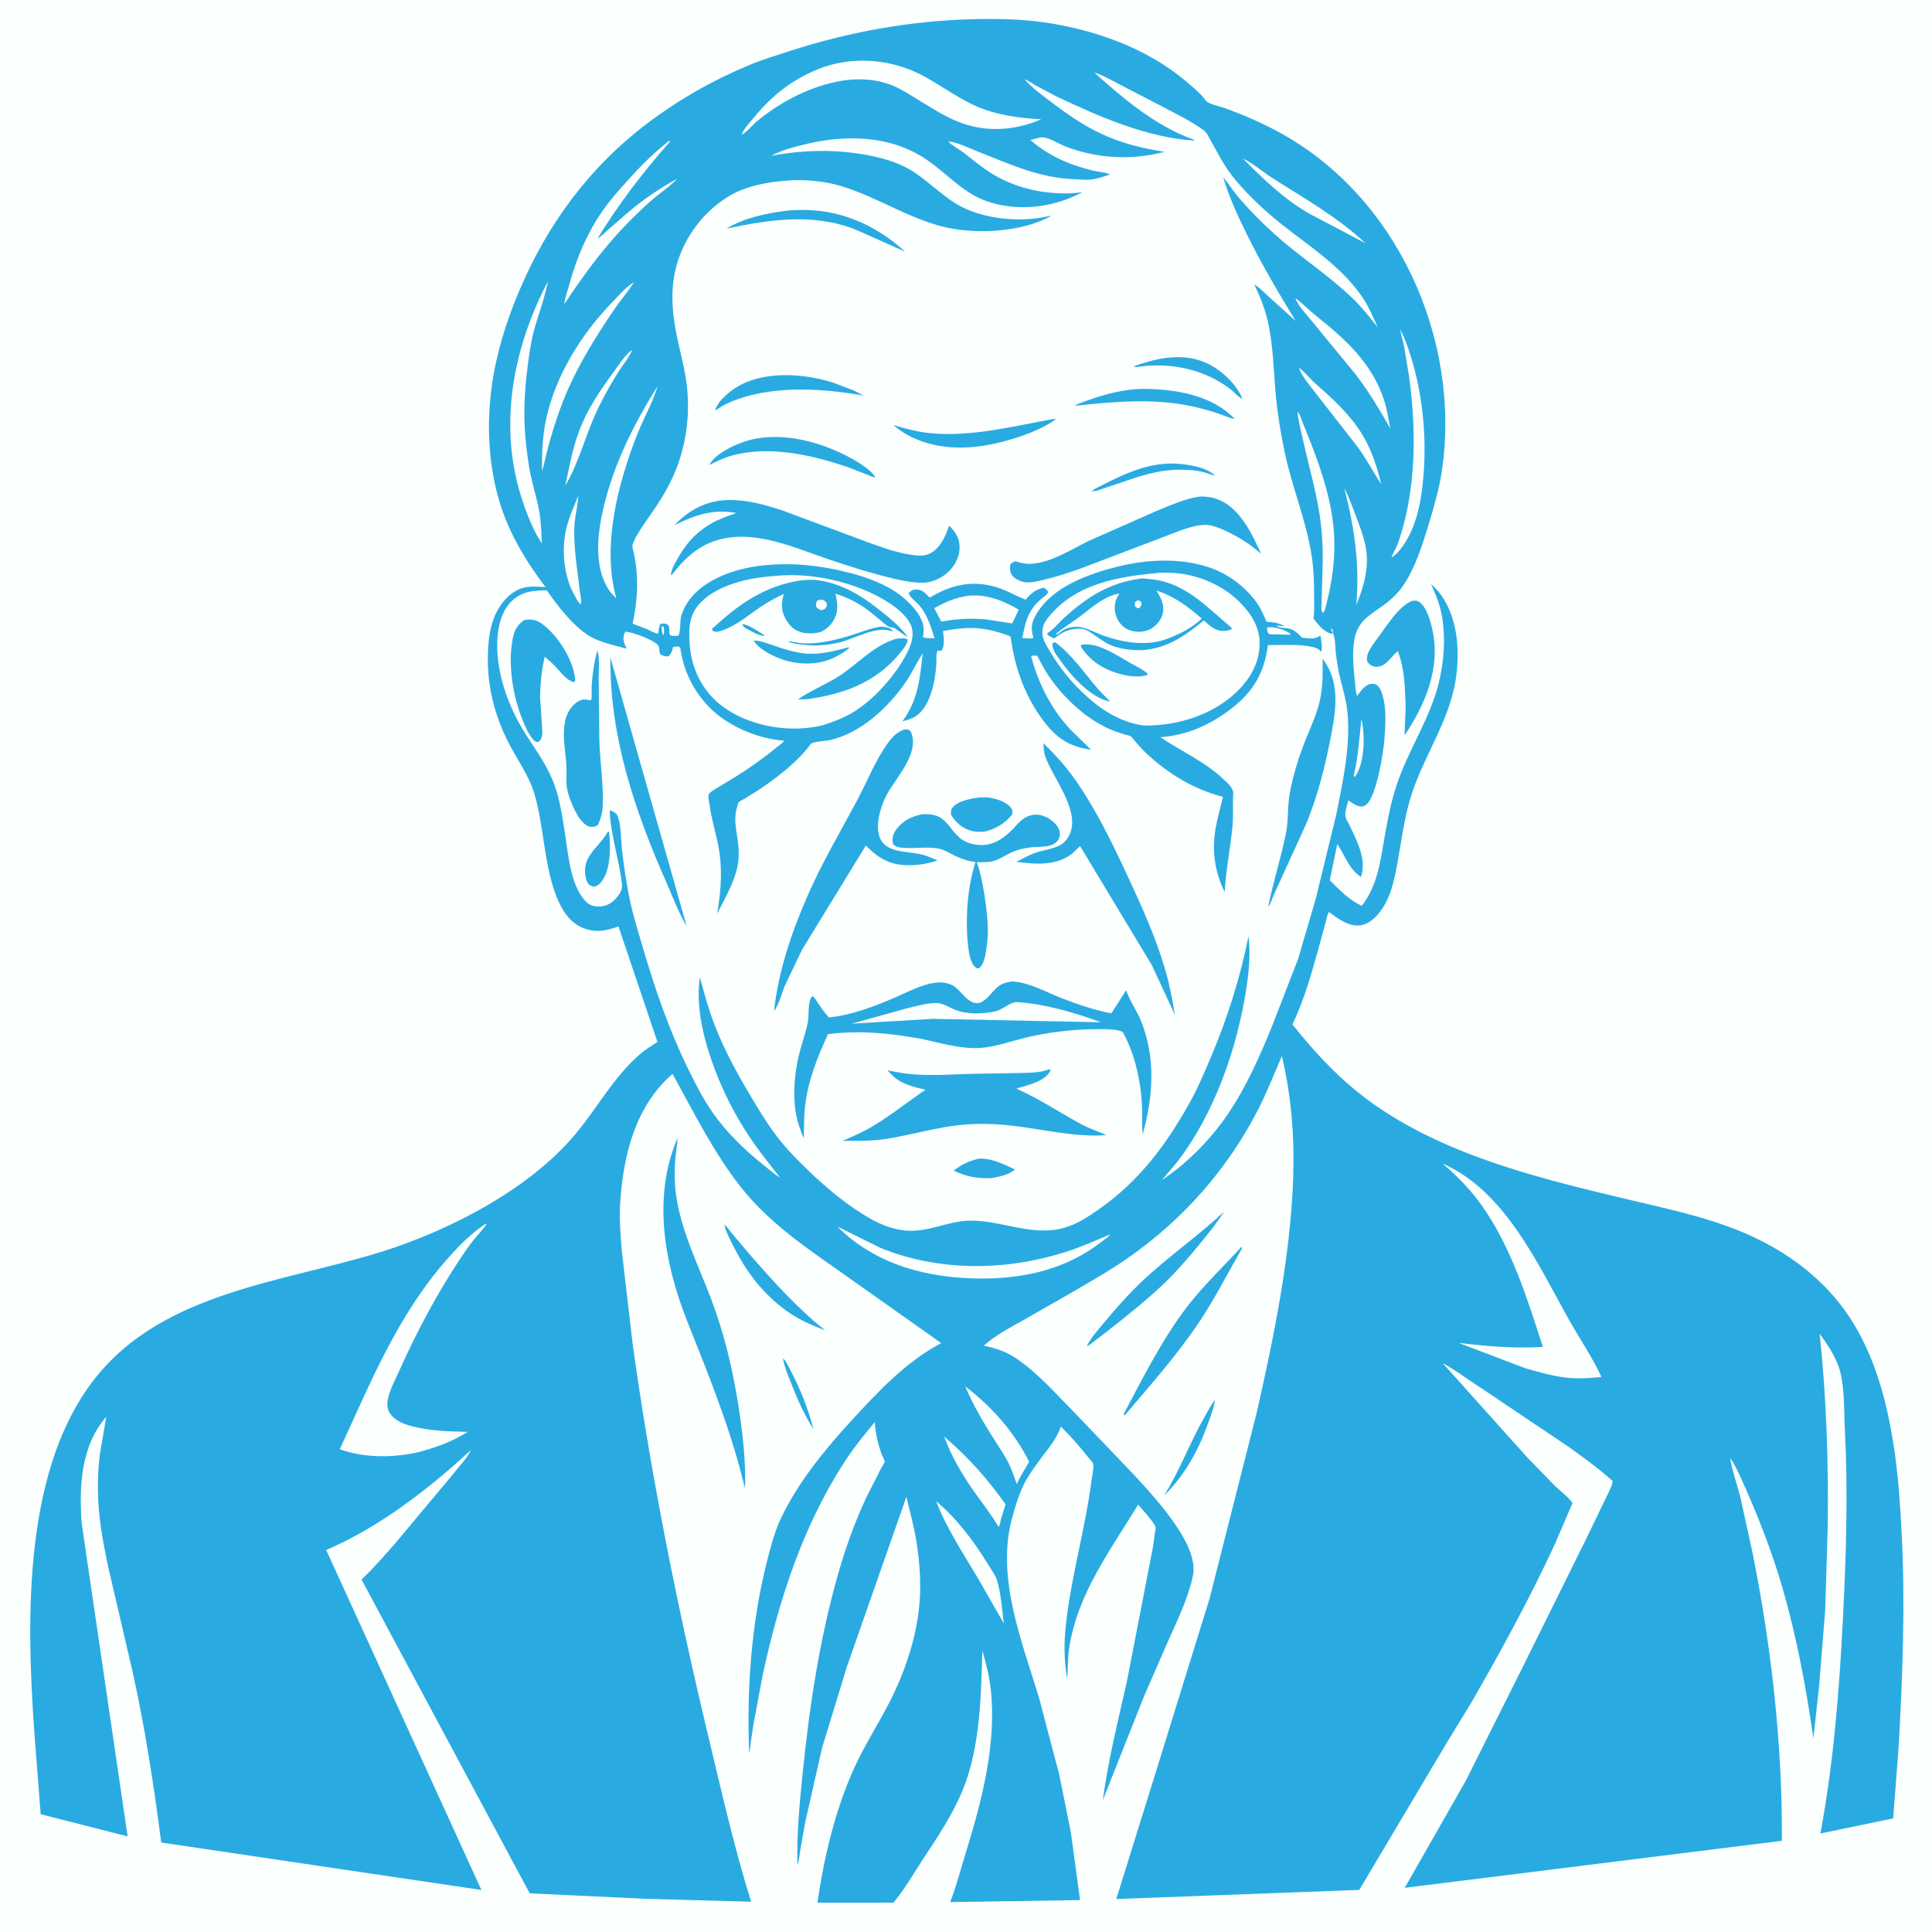 <svg version="1.1" xmlns="http://www.w3.org/2000/svg" style="display: block;" viewBox="0 0 2048 2048" width="1024" height="1024">
<path transform="translate(0,0)" fill="rgb(251,255,254)" d="M 0 0 L 0 2048 L 2048 2048 L 2048 0 L 0 0 z"/>
<path transform="translate(0,0)" fill="rgb(41,171,226)" d="M 1834.08 1546.04 L 1834.22 1546.9 C 1836.41 1559.93 1841.4 1573.53 1844.72 1586.44 L 1858.17 1647.99 C 1877.9 1747.49 1889.52 1849.82 1888.86 1951.33 L 1489.11 2001.16 L 1554.15 1887 L 1616.79 1761.8 L 1680.76 1632.61 L 1702.24 1588.11 C 1704.77 1582.61 1708.75 1575.94 1709.57 1570.02 C 1695.05 1556.91 1678.79 1545.24 1662.93 1533.78 L 1571 1472.04 C 1557.14 1463.18 1543.76 1452.81 1529.31 1445.02 L 1619.46 1545.46 L 1647.67 1574.5 C 1653.49 1580.21 1662.47 1586.6 1666.93 1593.23 L 1648.15 1637.04 C 1621.48 1694.52 1591 1750.53 1559.31 1805.4 L 1534.77 1845.51 L 1440.85 2003.45 L 1439.53 2003.4 L 1183.31 2013.06 L 1221.67 1889.89 L 1282.08 1695 L 1332.23 1497.25 C 1350.42 1416.75 1367.65 1333.17 1370.77 1250.5 C 1372.43 1206.62 1369.02 1162.16 1358.83 1119.39 C 1350.72 1138.15 1343.29 1157.28 1333.99 1175.5 C 1301.83 1238.56 1254.68 1292.2 1196.67 1332.8 C 1175.89 1347.35 1153.65 1359.85 1131.75 1372.61 L 1083.76 1400 C 1069.65 1407.95 1054.94 1415.55 1042.83 1426.48 C 1056.4 1429.36 1066.57 1432.74 1078.06 1440.55 C 1100.55 1455.86 1119.71 1477.94 1138.77 1497.21 L 1200.87 1562.07 C 1217.86 1580.5 1234.75 1598.91 1248.48 1619.96 C 1257.46 1633.73 1268.08 1653.45 1264.49 1670.55 C 1259.56 1694.01 1248.01 1717.75 1238.25 1739.6 L 1212.73 1798.13 L 1168.97 1908.39 C 1174.73 1865.95 1184.94 1824.83 1194.42 1783.13 L 1222.24 1639.63 L 1224.17 1625.27 C 1224.37 1623.75 1225.26 1620.32 1224.99 1618.9 C 1224.49 1616.25 1218.74 1609.4 1216.96 1607.08 L 1206.52 1594.91 C 1176.71 1644.14 1142.19 1689.05 1133.25 1747.65 C 1131.62 1758.33 1132.23 1768.99 1131.26 1779.69 C 1127.99 1760.66 1127.75 1743.24 1129.72 1724.07 C 1135.06 1672.18 1150.41 1621.33 1157.02 1569.5 C 1157.62 1564.77 1159.83 1555.69 1158.66 1551.42 C 1158.2 1549.76 1154.55 1546 1153.4 1544.55 C 1144.56 1533.4 1134.66 1522.23 1124.58 1512.19 C 1119.54 1526.95 1109.67 1537.09 1100.75 1549.55 C 1095.04 1557.53 1088.82 1566.03 1084.63 1574.93 C 1079.32 1586.21 1075.6 1598.83 1072.44 1610.84 C 1056.01 1673.27 1083.75 1741.29 1101.58 1800.36 L 1122.91 1881.43 L 1135.17 1942.59 L 1144.91 2014.18 L 1007.27 2016.32 L 1007.71 2015.16 C 1014.06 1998.2 1018.81 1980.07 1024.16 1962.7 C 1041.02 1907.93 1056.53 1848.43 1050.25 1790.61 C 1048.73 1776.64 1045.17 1763.12 1041.35 1749.64 C 1039.87 1797.98 1039.12 1851.87 1020.68 1897.1 C 1010.37 1922.4 994.705 1946.25 979.623 1968.93 C 969.202 1984.6 959.204 2002.59 947.085 2016.89 L 866.487 2016.94 C 873.552 1968.8 885.334 1918.49 905.53 1874.06 C 916.529 1849.87 930.835 1827.97 942.891 1804.43 C 959.158 1772.66 971.341 1736.66 974.583 1700.94 C 976.588 1678.85 974.958 1656.35 971.514 1634.5 C 968.97 1618.36 964.597 1602.55 960.786 1586.68 L 897.881 1766.38 L 871.469 1852.66 L 853.524 1931.9 L 848.496 1960.12 C 847.581 1965.68 847.166 1971.9 845.347 1977.23 C 844.441 1944.79 847.527 1912.18 850.814 1879.93 C 858.106 1808.4 869.08 1735.22 889.133 1666.05 C 896.868 1639.37 906.283 1613.19 918.046 1588 L 933.536 1557.31 C 934.106 1556.24 937.837 1550.29 937.793 1549.73 C 937.615 1547.44 935.011 1542.87 934.199 1540.5 C 930.457 1529.57 927.899 1519.01 927.31 1507.48 C 917.429 1519.51 907.395 1531.56 898.708 1544.49 C 852.268 1613.65 825.75 1695.05 808.45 1775.91 L 798.952 1826.41 L 795.768 1847.19 C 795.301 1850.65 795.261 1854.87 794.182 1858.17 C 791.476 1791.14 796.235 1722.45 812.514 1657.22 C 816.435 1641.51 820.611 1624.95 827.501 1610.23 C 845.745 1571.27 875.165 1535.54 904.229 1504.07 C 932.307 1473.67 960.743 1443.34 997.719 1423.76 L 902.5 1356.4 C 860.985 1326.84 817.624 1299.24 785.646 1258.8 C 756.517 1221.96 735.531 1179.22 712.904 1138.36 C 673.36 1172.77 660.82 1224.31 657.441 1274.59 C 656.308 1291.45 657.716 1307.76 658.966 1324.53 L 670.735 1425.56 C 690.111 1564.33 717.662 1701.89 750.282 1838.12 C 764.503 1897.51 777.991 1957.65 796.257 2015.93 L 683.044 2012.74 L 561.507 2007.01 L 383.236 1674.37 C 395.982 1662.46 407.342 1649.08 418.922 1636.05 L 479.751 1563.27 C 486.089 1555.17 494.876 1546.24 499.272 1536.97 C 454.536 1578.49 402.13 1618.9 345.8 1643.08 L 510.291 2003.44 L 170.887 1953.15 C 163.103 1892.49 153.794 1831.77 140.533 1772.04 L 114.63 1660.68 C 109.808 1637.53 105.295 1614.33 104.166 1590.65 C 103.387 1574.33 103.792 1557.51 105.923 1541.29 L 112.663 1501.86 C 85.743 1532.64 83.827 1575.37 86.516 1614.26 L 135.288 1946.64 L 43.114 1923.11 L 35.95 1830.5 C 28.072 1712.58 24.723 1554.19 103.134 1458.14 C 175.568 1369.41 300.757 1359.01 403.133 1327.34 C 443.306 1314.92 484.906 1296.53 521.064 1275.06 C 553.355 1255.88 585.694 1231.21 609.876 1202.31 C 633.133 1174.52 649.887 1142.61 677.5 1118.26 C 683.456 1113 690.23 1108.74 696.931 1104.52 L 655.615 982.067 C 641.962 986.918 630.001 989.273 616.301 982.939 C 601.677 976.177 593.735 961.231 588.524 946.75 C 576.43 913.14 576.6 876.375 566.671 842.089 C 560.897 822.154 547.941 804.82 538.641 786.474 C 523.094 755.807 515.64 723.494 517.361 689 C 518.024 675.703 519.907 662.237 525.76 650.13 C 531.277 638.715 540.517 627.882 552.82 623.666 C 560.729 620.956 570.083 621.884 578.29 622.332 C 561.21 599.788 546.623 576.856 536.016 550.5 C 518.473 506.911 514.912 455.842 521.284 409.511 C 526.077 374.652 536.727 340.556 550.431 308.213 C 580.369 237.557 624.725 177.212 686.195 130.774 C 719.807 105.381 755.769 84.972 794.703 68.805 C 808.745 62.975 823.438 58.523 837.896 53.852 C 899.707 33.883 965.248 22.032 1030.24 20.38 C 1055.16 19.747 1080.98 20.046 1105.69 23.538 C 1159.26 31.108 1214.54 50.438 1256.47 85.543 C 1263.81 91.69 1271.55 98.089 1277.5 105.651 L 1278.21 106.617 C 1281.05 110.436 1292.67 112.568 1297.54 114.322 C 1317.77 121.605 1337.27 130.058 1356.18 140.34 C 1480.89 208.174 1548.65 359.159 1528.62 498 C 1525.83 517.393 1520.25 536.701 1514.56 555.416 C 1507.77 577.757 1500.31 602.152 1486.88 621.5 C 1482.04 628.473 1475.13 635.224 1468.35 640.277 C 1452.47 652.117 1438.65 657.69 1435.38 679.656 C 1433.33 693.386 1434.78 708.799 1436.26 722.576 C 1436.78 727.406 1436.88 733.158 1438.52 737.717 C 1442.61 732.603 1447.18 725.164 1454.5 724.91 C 1457.22 724.816 1458.98 725.423 1460.88 727.416 C 1463.61 730.275 1465.05 735.011 1466.05 738.75 C 1469.86 753.001 1468.57 769.65 1467.48 784.249 C 1466.43 798.355 1459.01 844.308 1448.22 853.007 C 1446.37 854.493 1444.38 855.18 1442 854.9 C 1437.64 854.388 1433.04 850.9 1429.44 848.523 C 1427.92 853.267 1425.44 860.482 1426.2 865.491 C 1426.61 868.164 1429.55 872.541 1430.82 875.26 C 1438.32 891.391 1449.11 911.378 1442.62 929.489 C 1429.46 920.95 1426.04 906.882 1417.53 894.676 L 1409.63 933.212 C 1420.37 943.404 1429.87 954.222 1443.66 960.158 C 1460.26 938.165 1463.13 913.969 1467.69 887.626 C 1471.01 868.481 1474.66 849.306 1480.92 830.867 C 1493.32 794.33 1516.19 761.005 1525.24 723.563 C 1530.52 701.747 1532.33 678.587 1529.09 656.311 C 1527.16 643.037 1522.5 631.277 1516.92 619.167 C 1534.49 633.977 1542.61 658.376 1544.57 680.662 C 1546.16 698.66 1544.54 718.064 1539.95 735.531 C 1529.32 776.077 1504.51 810.859 1493.63 851.145 C 1488.14 871.452 1485.48 891.962 1481.73 912.611 C 1478.1 932.592 1474.26 953.523 1460.54 969.395 C 1455.74 974.956 1448.59 980.529 1441 981.041 C 1428.36 981.895 1418.35 973.567 1408.63 966.644 C 1406.71 970.295 1405.97 974.944 1404.91 978.937 L 1399.26 999.68 C 1391.16 1028.61 1383.13 1058.88 1369.99 1085.97 C 1396.99 1119.72 1425.65 1149.94 1461.65 1174.27 C 1539.44 1226.87 1635.49 1250 1725.73 1271.47 C 1760.81 1279.81 1796.8 1287.49 1830.79 1299.74 C 1885.46 1319.45 1934.24 1352.69 1964.88 1403.1 C 1987.85 1440.89 1999.52 1484.11 2006.6 1527.41 C 2012 1560.42 2014.25 1593.74 2015.93 1627.11 C 2019.68 1701.42 2016.84 1776.34 2012.69 1850.59 L 2006.86 1927.6 L 1929.74 1943.56 C 1943.86 1867.38 1949.81 1790.73 1953.71 1713.46 C 1957.04 1647.45 1959 1581.28 1955.63 1515.23 C 1954.6 1495.24 1955.6 1473.47 1950.66 1453.97 C 1947.85 1442.86 1941.22 1431.51 1934.77 1422.1 L 1928.92 1413.89 C 1936.23 1482.82 1938.39 1551.51 1937.4 1620.8 L 1934.78 1706.85 L 1928.27 1787.89 L 1922.27 1842.49 C 1914.52 1788.92 1904.64 1735.37 1889.54 1683.33 C 1879.32 1648.08 1866.07 1613.39 1851.28 1579.84 C 1847.5 1571.27 1843.89 1562.57 1839.4 1554.34 C 1837.97 1551.73 1836.32 1547.99 1834.08 1546.04 L 1833.25 1545.01 L 1834.08 1546.04 z M 1160.14 77.047 C 1191.02 104.741 1224.75 133.225 1264.11 147.582 C 1265.59 148.12 1265.09 147.95 1266.63 149.109 C 1215.59 145.915 1165.27 123.71 1119.48 102.025 L 1097.65 90.425 C 1094.09 88.396 1090.02 85.316 1086.15 84.111 L 1085.01 83.183 L 1086.15 84.111 L 1086.68 84.737 C 1094.36 93.444 1105.47 101.42 1114.7 108.436 C 1131.23 120.99 1148.23 132.845 1167.09 141.678 C 1188.89 151.893 1210.86 157.254 1234.5 160.926 C 1199.75 170.123 1163.17 168.202 1129.75 155.363 C 1123.06 152.795 1112.27 145.994 1105.54 145.616 C 1102.12 145.424 1095.65 147.624 1092.21 148.416 C 1111.97 165.43 1133.51 174.731 1158.6 180.858 C 1163.18 181.977 1172.85 182.748 1176.56 185.028 C 1170.05 187.045 1162.79 189.71 1155.98 190.367 C 1150.55 190.892 1144.47 190.217 1139 190.005 C 1100.35 188.507 1068.86 173.271 1033.61 159.425 C 1025.64 156.292 1013.56 150.27 1005.13 150.027 L 1004 149.227 L 1005.13 150.027 L 1006.35 151.176 C 1011.16 155.607 1017.57 158.676 1022.78 162.795 C 1032.85 170.76 1042.57 178.84 1053.68 185.377 C 1079.14 200.36 1108.71 206.285 1138 204.802 L 1147.24 203.773 C 1117.88 219.6 1081.72 224.356 1049.58 214.495 C 1021.3 205.817 1005.28 184.739 981.718 168.881 C 943.147 142.923 895.294 142.417 851.5 153.418 C 840.62 156.151 828.672 159.246 818.682 164.531 L 817.622 165.135 C 852.116 158.836 884.92 158.038 919.442 164.43 C 937.596 167.791 955.72 173.242 971.048 183.894 C 984.564 193.286 996.559 204.814 1010.24 213.95 C 1035.93 231.1 1074.29 235.658 1104.15 230.621 L 1114.92 228.536 C 1083.07 246.676 1031.83 249.002 997.064 239.658 C 961.228 230.027 930.295 209.705 895.361 198.404 C 871.65 190.734 846.087 189.358 821.5 192.706 C 805.471 194.889 789.213 198.576 774.995 206.627 C 746.963 222.499 725.283 251.05 716.984 282 C 709.183 311.088 713.416 339.235 720.043 368.036 C 723.171 381.628 726.572 395.178 728.125 409.067 C 731.806 441.977 726.892 475.943 713.004 506.116 C 705.783 521.806 696.433 535.952 686.524 550.023 C 682.88 555.196 669.014 574.795 670.43 580.22 C 677.531 607.435 676.384 633.852 670.643 661.13 L 686.381 667.16 C 689.784 668.651 693.901 671.398 697.582 671.664 C 698.187 668.273 698.661 664.787 699.692 661.5 C 702.097 660.538 704.164 661.039 706.637 661.404 C 707.387 662.102 708.335 662.637 708.889 663.5 C 710.087 665.369 708.691 672.486 710.745 673.475 C 712.962 674.542 716.556 673.974 719 673.903 C 721.66 670.443 720.564 658.233 722.114 653.054 C 732.201 619.362 772.072 604.226 803.5 600.016 C 835.832 595.685 867.813 598.941 899.32 606.875 C 918.451 611.694 939.373 619.258 955.089 631.536 C 964.555 638.93 977.469 652.207 978.941 664.5 C 979.367 668.059 978.922 672.047 978.418 675.601 C 982.304 676.742 986.569 676.493 990.594 676.566 C 987.027 664.599 983.141 652.379 975.186 642.5 C 971.674 638.14 965.213 634.126 963.242 629 C 965.166 626.81 966.395 625.399 969.5 625.027 C 975.373 624.322 978.783 626.793 982.748 630.689 L 985.505 633.563 C 1005.75 621.334 1026.36 615.493 1050 620.803 L 1051.79 621.194 C 1064.74 624.132 1075.23 631.131 1087.42 635.668 L 1088.04 634.82 C 1092.56 628.805 1099.09 624.494 1106.5 623.01 C 1108.73 624.385 1109.82 625.2 1111.11 627.5 C 1109.85 630.736 1106.75 632.356 1104.1 634.568 C 1089.84 646.488 1087.03 658.917 1083.69 676.384 L 1094.5 676.949 C 1095.64 674.962 1095.47 676.054 1094.86 673.754 C 1092.54 664.915 1093.88 659.092 1098.51 651.194 C 1115.66 621.946 1153.37 608.48 1184.7 600.648 C 1222.09 591.299 1267.96 590.283 1301.94 610.867 C 1314.39 618.409 1327.32 630.451 1334.89 643 C 1337.27 646.947 1339.18 651.206 1340.99 655.438 C 1341.17 655.87 1342.26 658.743 1342.43 658.875 C 1342.95 659.284 1348.71 659.53 1350 659.759 C 1354.26 660.515 1357.77 661.611 1361.56 663.669 C 1358.29 664.047 1355.6 662.938 1352.39 663.33 C 1356.12 665.107 1358.41 665.645 1362.48 665.736 C 1369.59 665.893 1374.81 670.213 1379.47 675.268 L 1380.06 675.915 C 1385.99 676.545 1393.04 678.143 1398.23 674.5 L 1399.7 673.5 C 1400.39 678.605 1402.14 686.121 1400.41 691 L 1399.3 689.665 C 1397.38 687.524 1394.73 686.633 1392 685.976 C 1377.6 682.507 1358.91 683.87 1344.05 683.828 C 1340.29 713.017 1328.58 733.228 1305.18 751.25 C 1282.85 768.444 1258.32 779.478 1229.96 781.444 C 1252.72 796.692 1278.41 807.945 1298.22 827.206 C 1301.75 830.635 1306.2 834.484 1307.19 839.516 C 1307.47 840.924 1307.28 842.089 1307.19 843.5 C 1306.57 853.934 1307.56 864.418 1306.59 874.889 C 1304.4 898.492 1299.59 921.783 1298.2 945.476 C 1289.08 927.279 1285.34 907.188 1287.36 886.962 C 1288.74 873.284 1293.18 858.156 1296.37 844.716 C 1265.46 836.691 1238.64 820.434 1215.25 798.631 C 1210.84 794.526 1206.94 789.909 1202.94 785.418 C 1201.83 784.168 1199.93 781.326 1198.58 780.491 C 1197.04 779.538 1193.59 779.024 1191.77 778.472 C 1186.21 776.78 1180.77 774.905 1175.47 772.515 C 1148.02 760.149 1122.59 735.075 1107.19 709.5 L 1099.5 695.183 C 1097.04 694.916 1095.45 694.663 1093.06 695.5 C 1100.22 723.708 1114.44 751.738 1134.44 773.077 L 1156.53 794.71 C 1134.4 791.688 1120.74 783.22 1107.17 765.539 C 1087.23 739.574 1076.23 709.628 1071.65 677.465 C 1071.44 676.006 1071.69 675.365 1070.5 674.443 C 1069.39 673.586 1066.19 672.864 1064.81 672.37 C 1057.13 669.623 1049.47 667.628 1041.38 666.525 C 1027.22 664.596 1013.5 666.25 999.629 669.055 C 1000.27 675.507 1001.98 684.303 997.903 689.877 C 995.353 689.941 996.619 690.064 994.104 689.5 C 991.903 692.705 992.814 699.972 992.557 703.885 C 991.391 721.609 986.64 748.298 971 759.036 C 966.768 761.941 961.478 763.228 956.606 764.667 C 973.314 741.665 975.05 720.171 978.121 692.626 C 971.667 702.26 966.969 712.858 960.491 722.459 C 942.077 749.748 911.533 778.223 878.236 784.789 C 874.439 785.538 861.253 786.206 859.52 788.58 C 845.893 807.238 825.212 823.03 806.36 835.966 L 789.341 846.658 C 788.058 847.424 783.861 849.301 783.068 850.374 C 782.415 851.257 781.817 854.022 781.483 855.089 C 778.824 863.575 779.083 870.972 780.381 879.646 C 782.026 890.639 783.847 900.679 782.761 911.9 C 780.901 931.128 768.86 951.574 760.23 968.496 C 764.66 943.134 766.228 917.65 760.574 892.293 C 757.72 879.497 754.106 867.077 752.3 854.038 C 751.862 850.872 750.749 846.574 751.012 843.507 C 751.256 840.671 754.274 838.988 756.5 837.489 L 779.934 823.287 C 795.116 813.726 809.791 803.462 823.579 791.959 C 825.632 790.246 830.203 787.33 831.126 785.126 C 801.881 783.099 768.015 768.332 748.5 746.131 C 734.238 729.906 725.832 712.478 721.798 691.312 C 721.236 688.361 721.862 686.467 719 685.182 L 713.5 685.818 L 713.258 686.92 C 712.399 690.59 711.418 692.686 708.931 695.5 C 705.369 696.287 703.417 695.206 700.179 693.734 C 699.003 691.679 699.113 691.43 698.957 689.19 C 698.758 686.337 698.48 684.411 696.081 682.529 C 688.739 676.769 672.37 670.921 663.228 669.5 C 661.152 672.173 660.631 675.233 661.017 678.651 C 661.367 681.747 662.92 684.792 664.153 687.623 C 652.547 684.368 639.837 681.763 628.996 676.5 C 610.451 667.496 591.27 642.685 579.606 625.744 C 565.108 625.839 552.68 626.895 541.791 637.807 C 529.77 649.854 526.703 670.395 527.066 686.658 C 527.795 719.339 540.631 752.671 558.257 779.887 C 569.308 796.951 581.045 813.133 587.93 832.5 C 593.881 849.238 596.402 867.666 599.138 885.167 C 602.499 906.658 605.064 940.648 621.819 956.343 C 625.927 960.192 630.531 961.139 636.056 960.897 C 642.955 960.595 648.862 957.22 653.278 951.95 C 657.061 947.435 659.989 943.202 659.323 937.315 C 656.389 911.383 647.51 886.213 646.33 860 L 647.5 859.047 C 650.687 860.869 653.621 861.803 654.936 865.5 C 658.595 875.78 658.149 890.565 659.408 901.5 C 661.412 918.91 664.103 937.091 667.706 954.24 C 671.279 971.243 676.758 988.506 681.656 1005.18 C 694.299 1048.22 708.955 1090.88 728.573 1131.28 C 736.67 1147.95 745.1 1164.57 755.724 1179.8 C 769.736 1199.89 788.92 1218.56 807.965 1233.84 C 814.128 1238.78 820.306 1244.21 827.011 1248.39 C 814.263 1232.25 801.598 1216.43 790.505 1199.06 C 773.116 1171.84 759.152 1141.42 749.911 1110.52 C 743.107 1087.76 738.878 1063.55 741.368 1039.74 L 741.89 1036.12 C 746.477 1052.42 750.814 1069.03 756.848 1084.86 C 766.27 1109.57 778.84 1133.2 792.23 1155.97 C 802.26 1173.02 812.504 1190.39 824.618 1206.06 C 834.23 1218.5 845.457 1229.81 856.768 1240.7 C 876.267 1259.48 898.812 1278.4 922.457 1291.75 C 934.372 1298.47 946.747 1303.25 960.444 1304.48 C 983.467 1306.55 1005.03 1294.3 1027.88 1293.93 C 1061.57 1293.38 1093.66 1311.07 1127.78 1301.61 C 1141.53 1297.8 1153.13 1290.06 1164.7 1282 C 1207.63 1252.08 1236.82 1212.89 1261.88 1167.49 C 1270.38 1152.1 1277.1 1136 1283.94 1119.82 C 1301.43 1078.42 1314.55 1036.65 1323.46 992.593 C 1325.75 1010.29 1323.84 1030.38 1321.15 1048 C 1311.46 1111.34 1287.03 1181.29 1247.42 1232.32 L 1231.62 1251 C 1258.78 1232.87 1283.03 1208.14 1301.45 1181.19 C 1321.4 1151.98 1336.42 1117.5 1349.64 1084.74 L 1376.18 1016.14 L 1394.72 952.855 L 1416.39 863.964 C 1423.53 828.159 1432.77 786.784 1427.79 750.326 C 1425.82 735.987 1420.75 722.189 1418.32 707.883 C 1417.33 702.004 1416.33 696.18 1415.85 690.23 C 1415.34 683.847 1415.51 677 1413.02 671.046 L 1412.64 667.277 L 1411.02 666.005 C 1411.49 668.473 1411.28 669.12 1413.02 671.046 L 1410.97 671.832 C 1402.19 668.612 1398.04 662.784 1392.37 655.798 C 1393.49 648.942 1392.97 641.832 1393.01 634.9 C 1393.1 619.285 1392.73 604.286 1390.36 588.812 C 1384.67 551.727 1369.74 516.803 1362.01 480.16 C 1357.84 460.341 1354.44 440.354 1352.52 420.184 C 1349.96 393.258 1349.89 365.774 1343.62 339.355 C 1340.51 326.238 1335.46 313.8 1329.64 301.671 C 1335.04 304.516 1340.29 310.386 1344.91 314.5 L 1373.49 340.202 C 1355.46 310.913 1337.98 281.068 1322.66 250.278 C 1312.56 230.003 1303.13 209.608 1296.62 187.868 C 1301.6 193.571 1305.47 200.092 1310.28 205.947 C 1322.87 221.259 1336.69 235.235 1351.42 248.466 C 1377.96 272.297 1408.43 291.69 1434.02 316.416 C 1443.86 325.929 1452.07 336.395 1460.5 347.115 C 1455.71 336.733 1451.31 325.754 1444.96 316.218 C 1422.73 282.846 1389.11 262.059 1358.42 237.597 C 1341 223.712 1324.01 207.82 1309.62 190.787 C 1297.13 175.991 1289.52 159.455 1280 142.839 C 1278.77 140.685 1277.38 139.094 1275.36 137.643 C 1262.98 128.748 1248.34 121.482 1234.85 114.401 L 1187.32 89.721 C 1178.78 85.495 1169.24 79.438 1160.14 77.047 L 1159.01 76.195 L 1160.14 77.047 z M 785.066 144.043 L 786 142.977 C 791.868 140.032 797.745 132.272 803.035 127.968 C 817.918 115.858 835.197 105.045 852.844 97.483 C 881.438 85.23 913.927 78.618 944.02 89.789 C 952.74 93.026 961.083 98.304 969 103.131 C 984.4 112.522 999.536 122.647 1016.38 129.331 C 1044.79 140.603 1075.87 138.58 1103.74 126.458 L 1093.25 125.781 C 1075.39 124.233 1055.95 121.085 1039.22 114.42 C 1026.12 109.198 1014 101.744 1002.06 94.32 C 989.741 86.66 977.175 78.686 963.582 73.478 C 931.05 61.014 894.564 60.927 862.58 75.221 C 835.71 87.23 816.334 103.491 797.878 126.123 C 793.676 131.275 788.38 136.746 786 142.977 L 785.066 144.043 L 784.242 144.995 L 785.066 144.043 z M 574.539 499.499 C 577.038 491.679 578.559 483.353 580.683 475.398 C 584.625 460.636 589.097 445.984 594.411 431.654 C 608.33 394.115 629.533 359.593 652.044 326.668 C 658.082 317.837 665.477 309.444 671.135 300.505 L 671.969 299.168 L 672.995 298.147 L 671.969 299.168 C 664.07 303.727 656.289 312.885 649.865 319.473 C 616.673 353.515 588.898 397.642 578.892 444.458 C 575.035 462.509 574.293 481.102 574.539 499.499 z M 1372.05 314.969 L 1373.04 316.094 C 1376.28 324.333 1384.4 332.662 1389.99 339.631 L 1437.16 396.987 C 1451.14 415.248 1462.39 434.308 1473.8 454.173 C 1471.85 444.009 1470.26 433.465 1467.01 423.628 C 1454.24 384.947 1426.26 359.593 1395.44 335.032 C 1388.15 329.228 1381.31 322.098 1373.94 316.621 L 1373.04 316.094 L 1372.05 314.969 L 1371.24 314.005 L 1372.05 314.969 z M 599.241 514.888 C 614.363 489.075 621.385 458.536 634.572 431.638 C 641.027 418.47 648.279 405.689 656.108 393.291 C 660.589 386.195 666.962 378.886 670.057 371.153 L 670.918 370.203 L 670.057 371.153 L 668.548 372.084 C 661.863 377.19 655.371 387.727 650.282 394.628 C 635.873 414.171 622.333 434.185 613.821 457.097 C 606.855 475.845 603.334 495.387 599.241 514.888 z M 1376.03 389 L 1377.03 390.098 C 1379.73 398.26 1387.01 406.621 1392.14 413.531 L 1439.5 474.219 C 1448.54 486.721 1455.54 500.273 1464.05 513.029 C 1459.87 494.576 1453.36 475.461 1443.28 459.341 C 1430.46 438.843 1412.44 422.439 1394.42 406.636 C 1388.88 401.774 1383.96 395.18 1378.22 390.781 L 1377.03 390.098 L 1376.03 389 L 1375.24 388.005 L 1376.03 389 z M 1474.13 591.82 L 1475 590.884 C 1484.05 586.033 1492.3 571.455 1496.3 562.323 C 1503.96 544.859 1506.86 526.848 1508.62 508 C 1513.17 459.173 1507.16 406.039 1489.44 360.268 L 1484.45 349.165 C 1485.05 355.04 1487.13 361.173 1488.32 367 L 1493.62 398.694 C 1501.6 456.046 1501.38 520.83 1481.82 575.965 C 1480.15 580.659 1477.53 584.696 1475.66 589.25 L 1475 590.884 L 1474.13 591.82 z M 709.128 149.5 C 693.804 161.208 680.18 174.906 667.25 189.171 C 657.321 200.126 647.219 211.304 638.759 223.46 C 622.679 246.563 611.523 272.652 604.031 299.672 C 602.144 306.474 599.225 314.307 598.32 321.235 L 598.364 322.149 C 617.646 292.986 637.822 265.298 661.979 239.936 C 671.751 230.069 681.54 220.021 692.122 211.013 C 700.274 204.072 710.614 197.386 717.752 189.462 C 699.217 199.676 681.673 211.524 665.584 225.305 L 644.648 243.485 C 641.127 246.542 637.459 250.468 633.442 252.808 C 656.049 215.811 681.919 182.118 710.609 149.685 L 709.128 149.5 z M 1317.6 168.075 C 1339.56 190.274 1361.11 211.193 1388.51 226.802 L 1447.37 257.783 C 1417.27 229.493 1382.17 210.179 1347.71 187.998 C 1337.77 181.6 1328.23 173.11 1317.6 168.075 z M 580.79 298.37 C 544.048 368.448 528.307 449.427 552.387 526.321 C 556.761 540.289 561.98 553.86 568.777 566.836 L 574.435 576.138 C 573.764 565.377 573.635 554.127 571.857 543.5 C 569.697 530.581 565.697 517.834 562.833 505.042 C 560.551 494.854 559.22 484.359 557.97 474 C 554.43 444.668 555.588 416.712 559.437 387.513 C 561.054 375.25 562.606 363.488 565.741 351.499 C 570.319 333.998 577.563 316.011 580.79 298.37 z M 697.005 409.502 C 671.3 450.21 649.623 494.029 639.029 541.307 C 634.386 562.03 631.779 583.671 636.663 604.581 C 638.493 612.42 641.867 620.237 646.471 626.846 C 648.683 629.424 650.815 632.067 653.353 634.334 C 637.663 578.696 655.044 512.316 675.712 459.925 C 682.291 443.249 692.044 426.636 697.005 409.502 z M 1375.47 436.5 C 1376.34 447.158 1379.36 457.878 1381.69 468.304 C 1388.18 497.348 1397.01 527.126 1400.35 556.652 C 1401.8 569.422 1402.22 582.048 1402.15 594.889 L 1400.95 637.532 C 1400.96 640.188 1400.36 645.22 1401.08 647.5 C 1401.35 648.355 1402.03 649.025 1402.5 649.788 C 1404.62 647.308 1405.06 644.175 1405.84 641.091 C 1412.62 615.279 1415.98 588.949 1413.87 562.234 C 1411.37 530.591 1401.29 500.014 1389.94 470.57 L 1380.54 447.013 C 1379.42 444.268 1378.16 439.7 1376.44 437.394 L 1375.47 436.5 z M 1425.06 517.645 C 1435.73 559.029 1441.49 598.37 1437.7 641.178 L 1441.61 631.274 C 1446.14 618.264 1449.53 604.801 1448.98 590.903 C 1448.4 576.196 1443.26 562.692 1438.09 549.086 C 1434.55 539.758 1431.15 530.143 1426.89 521.117 L 1425.06 517.645 z M 612.975 525.656 C 608.34 537.072 603.161 548.321 600.302 560.359 C 595.416 580.93 597.277 604.459 605.386 623.996 L 612.062 636.718 L 615.5 640.886 C 616.748 637.014 615.188 631.134 614.682 627.135 L 610.558 593.561 C 609.083 580.218 607.938 565.728 609.374 552.306 C 610.324 543.43 612.654 534.579 612.975 525.656 z M 1227.35 607.405 C 1185.55 611.156 1141.07 618.675 1112.65 652.769 C 1107.43 659.035 1104.19 664.112 1105.03 672.587 C 1105.66 678.934 1109.8 685.078 1112.98 690.5 C 1125.83 712.39 1141.93 730.704 1161.81 746.471 C 1176.15 757.843 1194.88 767.142 1213.24 769.117 C 1248.77 769.387 1286.6 757.694 1312.25 732.136 C 1325.9 718.542 1335.28 701.603 1335.27 681.959 C 1335.26 663.962 1325.74 649.757 1313.38 637.584 C 1293.11 617.619 1263.45 606.653 1235.07 607.083 C 1232.9 607.116 1229.36 606.837 1227.35 607.405 z M 821.086 610.578 C 794.396 612.265 758.7 619.752 740.352 641.319 C 729.63 653.922 729.916 669.498 731.311 685.232 C 733.419 709.011 744.236 731.332 762.923 746.46 C 787.803 766.603 824.49 775.015 855.884 771.569 C 861.708 770.93 867.609 770.109 873.24 768.454 C 884.464 764.815 894.98 760.82 905.064 754.595 C 927.309 740.863 949.483 715.505 961.415 692.335 C 965.603 684.203 969.28 673.902 966.372 664.808 C 961.484 649.515 939.332 636.246 925.581 629.596 C 894.438 614.537 855.664 606.943 821.086 610.578 z M 1027.71 631.368 C 1013.29 633.193 1002.93 637.761 990.34 644.708 L 997.81 658.98 C 1013.59 655.912 1028.17 655.294 1044.24 656.469 L 1073 660.893 L 1079.94 646.288 C 1064.32 636.895 1046.25 629.95 1027.71 631.368 z M 701.51 663.5 C 701.404 666.702 701.236 670.957 703.5 673.396 C 704.145 670.132 703.986 667.765 703.465 664.49 L 701.51 663.5 z M 1409.92 664.5 L 1411.15 664.5 L 1409.92 664.5 z M 1342.99 665.5 C 1343.51 668.367 1343.22 670.343 1345.5 672.305 L 1365.14 672.814 C 1367 672.955 1366.3 672.924 1368.49 672.5 C 1363.27 667.894 1352.61 664.543 1345.53 664.839 C 1344.33 664.889 1343.98 665.102 1342.99 665.5 z M 1443.09 762 C 1441.06 782.502 1439.65 802.853 1434.82 822.948 L 1436.5 823.201 C 1446.18 809.382 1446.87 783.393 1444.13 767.111 L 1443.09 762 z M 1529.14 1233.39 C 1544.97 1246.94 1558.6 1260.81 1570.72 1277.86 C 1602.03 1321.88 1618.81 1376.3 1635.26 1427.05 L 1634.99 1427.85 C 1604.71 1429.59 1576.32 1427.12 1546.25 1423.52 L 1616.73 1450.36 C 1632.08 1454.73 1647.52 1459.26 1663.5 1460.66 C 1674.82 1461.64 1686.29 1460.77 1697.57 1459.65 C 1687.97 1438.76 1674.29 1418.82 1663.02 1398.69 C 1629.66 1339.11 1595.02 1262.16 1529.14 1233.39 z M 514.325 1297.5 C 499.133 1307.7 485.841 1321.33 473.777 1334.98 C 431.765 1382.52 403.9 1439.93 377.974 1497.29 L 360.137 1536.28 C 386.153 1545.41 415.092 1545.53 441.962 1539.71 C 461.101 1534.89 479.032 1528.4 495.825 1517.87 C 476.092 1517.27 456.824 1517.05 437.573 1512.12 C 429.828 1510.14 421.549 1507.25 415.895 1501.35 C 411.976 1497.27 410.266 1492.78 410.663 1487.08 C 411.403 1476.44 418.263 1464.13 422.621 1454.39 C 441.189 1412.91 462.622 1372.19 487.822 1334.34 C 492.298 1327.62 496.859 1320.82 501.943 1314.53 C 506.465 1308.94 511.772 1303.64 515.702 1297.63 L 514.325 1297.5 z M 887.509 1300.13 C 928.84 1341.34 984.645 1355.38 1041.52 1355.3 C 1087.78 1355.24 1131.6 1344.75 1168.48 1315.76 L 1168.5 1315.72 C 1171.16 1313.6 1175 1311.25 1176.9 1308.48 C 1161.2 1315.08 1145.63 1322.08 1129.38 1327.22 C 1066.03 1347.28 995.594 1348.15 933.459 1322.89 L 887.509 1300.13 z M 1023.19 1469.52 C 1030.74 1487.68 1040.55 1504.62 1050.95 1521.28 C 1057.46 1531.7 1064.82 1542.07 1070.19 1553.12 C 1073.28 1559.49 1075.37 1566.45 1077.77 1573.11 L 1082.72 1563.53 L 1090.99 1549.49 C 1074.21 1516.79 1052 1492.01 1023.19 1469.52 z M 1000.82 1522.76 C 1008.32 1543 1018.41 1560.6 1030.66 1578.32 C 1039.91 1591.69 1050.22 1604.47 1058.5 1618.49 C 1060.18 1616.37 1060.35 1613.84 1060.82 1611.25 L 1065.89 1594.62 C 1046.66 1567.31 1026.23 1544.58 1000.82 1522.76 z M 992.311 1591.35 C 1003.84 1621.08 1021.37 1647.06 1037.49 1674.38 L 1064.11 1720.94 C 1062.14 1706.22 1061.16 1688.76 1056.71 1674.7 C 1055.11 1669.63 1051.08 1664.37 1048.3 1659.79 C 1033.26 1635.04 1014.73 1609.94 992.311 1591.35 z"/>
<path transform="translate(0,0)" fill="rgb(41,171,226)" d="M 907.25 243.506 C 862.813 225.68 815.419 232.583 770.272 242.404 C 787.786 231.177 813.306 225.832 833.772 223.38 C 837.091 222.807 840.742 222.862 844.125 222.702 C 887.877 220.64 927.462 237.579 959.44 266.741 L 907.25 243.506 z"/>
<path transform="translate(0,0)" fill="rgb(41,171,226)" d="M 1208 386.136 C 1231.45 378.475 1256.13 374.353 1279.5 385.085 C 1294.17 391.825 1311.47 407.637 1316.97 422.997 C 1312.79 420.998 1308.38 415.711 1304.54 412.748 C 1277.01 391.522 1241.24 383.891 1206.99 388.767 C 1204.49 389.123 1204.04 389.385 1201.62 388.5 L 1208 386.136 z"/>
<path transform="translate(0,0)" fill="rgb(41,171,226)" d="M 758.025 434.89 C 761.671 423.707 775.049 413.227 785.189 407.929 C 813.378 393.2 853.917 396.051 883.455 405.759 L 904.837 413.843 L 915.546 419.305 C 873.201 411.93 825.693 408.669 784.23 422.358 C 778.09 424.384 772.172 426.851 766.5 429.965 C 763.907 431.388 760.732 433.957 758.025 434.89 z"/>
<path transform="translate(0,0)" fill="rgb(41,171,226)" d="M 1149.75 425.572 C 1170.73 417.934 1192.47 411.852 1215 412.263 C 1247.9 412.864 1284.86 419.221 1308.83 443.996 C 1302.84 443.181 1296.39 439.977 1290.61 438.088 C 1280.94 434.923 1271.17 432.29 1261.21 430.218 C 1222.08 422.083 1179.03 425.824 1139.63 430.199 C 1141.41 428.267 1147.16 426.669 1149.75 425.572 z"/>
<path transform="translate(0,0)" fill="rgb(41,171,226)" d="M 1317.77 423.854 L 1316.97 422.997 L 1317.77 423.854 z"/>
<path transform="translate(0,0)" fill="rgb(41,171,226)" d="M 758.025 434.89 L 757.156 435.799 L 758.025 434.89 z"/>
<path transform="translate(0,0)" fill="rgb(41,171,226)" d="M 959.437 459.62 C 954.949 456.981 950.975 453.777 946.894 450.565 C 960.28 454.592 973.266 458.011 987.22 459.28 C 1029.81 463.155 1073.1 452.046 1114.75 444.5 C 1116.69 444.122 1117.07 443.801 1119 444.5 C 1104.18 455.6 1080.47 463.605 1062.57 468.307 C 1028.09 477.361 990.89 477.958 959.437 459.62 z"/>
<path transform="translate(0,0)" fill="rgb(41,171,226)" d="M 1309.88 444.822 L 1308.83 443.996 L 1309.88 444.822 z"/>
<path transform="translate(0,0)" fill="rgb(41,171,226)" d="M 752.017 492.875 C 757.732 481.282 777.19 472.151 788.865 468.244 C 823.395 456.691 864.511 466.561 895.989 482.493 C 905.658 487.387 922.371 496.629 927.926 505.982 C 924.664 505.925 921.273 503.969 918.293 502.736 L 898.79 495.264 C 860.593 482.143 815.429 471.947 775.5 482.992 C 767.232 485.279 759.687 489.116 752.017 492.875 z"/>
<path transform="translate(0,0)" fill="rgb(41,171,226)" d="M 1160.69 518.177 C 1185.99 505.161 1213.13 491.079 1242.38 491.358 C 1255.45 491.483 1278.31 494.509 1287.86 504.016 C 1283.96 503.479 1279.55 501.409 1275.63 500.441 C 1266.64 498.217 1256.92 497.689 1247.69 497.903 C 1232.68 498.251 1217.41 501.98 1203.15 506.538 L 1172.53 516.851 C 1167.74 518.426 1162.42 520.847 1157.37 520.682 L 1160.69 518.177 z"/>
<path transform="translate(0,0)" fill="rgb(41,171,226)" d="M 752.017 492.875 L 751.099 493.773 L 752.017 492.875 z"/>
<path transform="translate(0,0)" fill="rgb(41,171,226)" d="M 1288.98 504.795 L 1287.86 504.016 L 1288.98 504.795 z"/>
<path transform="translate(0,0)" fill="rgb(41,171,226)" d="M 928.995 506.767 L 927.926 505.982 L 928.995 506.767 z"/>
<path transform="translate(0,0)" fill="rgb(41,171,226)" d="M 1146.25 602.393 C 1132.69 607.195 1119.15 611.704 1105.12 614.906 C 1099.03 616.293 1092.27 618.045 1086 617.085 C 1081.47 616.391 1075.49 613.504 1072.78 609.677 C 1070.33 606.206 1070.3 602.524 1070.91 598.5 C 1072.96 596.232 1073.58 595.99 1076.5 594.988 C 1083.1 597.174 1089.32 598.376 1096.25 597.401 L 1098 597.135 C 1117.39 594.344 1136.07 582.279 1153.49 573.65 L 1226.01 541.623 C 1240.75 535.657 1256.44 528.388 1272.27 526.323 C 1279.07 526.257 1285.43 527.188 1291.79 529.685 C 1314.29 538.512 1327.48 566.316 1336.82 587.102 C 1325.3 576.821 1312.48 568.789 1298.44 562.367 C 1292.33 559.571 1284.1 556.228 1277.38 556.388 C 1262.37 556.744 1245.81 564.709 1231.84 569.788 L 1146.25 602.393 z"/>
<path transform="translate(0,0)" fill="rgb(41,171,226)" d="M 711.074 609.947 C 711.609 603.882 714.974 598.021 717.911 592.8 C 724.254 581.528 730.909 572.31 740.928 563.987 C 753.833 553.266 765.243 549.17 780.664 543.798 C 755.948 539.265 736.873 545.954 714.926 556.687 C 730.226 540.731 748.788 530.562 771.406 530.056 C 792.048 529.594 810.532 534.952 829.975 541.344 L 916.068 573.376 C 931.211 578.878 947.831 585.22 963.729 587.762 C 973.061 589.194 980.891 590.598 989.144 584.711 C 998.268 578.203 1002.48 567.334 1006.17 557.216 C 1013.03 564.122 1017.19 570.36 1017.21 580.281 C 1017.23 589.979 1012.58 599.125 1005.7 605.797 C 1000.58 610.75 994.77 614.035 988 616.122 L 986.84 616.487 C 975.961 619.589 958.644 615.994 947.849 613.478 C 923.698 607.85 899.741 600.145 876.271 592.139 C 836.566 578.596 791.429 557.611 749.901 576.505 C 738.389 581.742 728.235 590.566 719.907 599.959 C 717.142 603.078 714.408 607.535 711.074 609.947 z"/>
<path transform="translate(0,0)" fill="rgb(41,171,226)" d="M 711.074 609.947 L 710.252 610.941 L 711.074 609.947 z"/>
<path transform="translate(0,0)" fill="rgb(41,171,226)" d="M 1210.13 689.224 C 1198.43 689.183 1186.67 688.179 1175.9 683.203 C 1170.09 680.523 1164.65 676.225 1159.35 672.658 C 1155.94 670.364 1151.95 667.441 1147.8 666.759 C 1137.21 665.019 1126.33 669.479 1118.31 676.129 L 1117.5 676.824 C 1114.92 675.72 1112.8 674.665 1110.5 673.075 L 1110.23 671.145 C 1116.93 667.469 1122.18 660.237 1127.88 655.069 C 1152.16 633.071 1175.68 617.822 1208.69 613.424 L 1209.05 613.281 C 1212.88 612.983 1217.65 613.76 1221.5 614.175 C 1256.53 617.959 1279.93 644.022 1305.49 665.5 L 1305.5 667.148 C 1302.86 668.146 1300.39 668.653 1297.55 668.799 C 1288.41 669.269 1282.45 663.392 1276.11 657.731 C 1255.84 674.22 1236.87 687.588 1210.13 689.224 z M 1226 626.07 C 1230.56 633.789 1234.76 641.185 1232.55 650.544 C 1231 657.081 1225.54 663.536 1219.73 666.706 C 1212.91 670.43 1204.55 670.543 1197.31 667.961 C 1191.15 665.762 1186.53 660.917 1183.95 654.99 C 1181.29 648.897 1180.7 641.329 1183.39 635.154 C 1184.31 633.047 1185.37 631.08 1186.8 629.272 C 1170.11 631.191 1154.31 646.809 1141.1 656.224 C 1133.9 661.355 1126.62 665.951 1119.69 671.5 L 1119.5 672.828 C 1122.36 671.731 1124.65 669.692 1127.05 667.834 C 1134.66 663.969 1142.48 663.361 1150.58 666.106 C 1157.17 668.342 1163.44 671.536 1170 673.877 C 1187.66 680.175 1208.4 683.925 1226.98 680.152 C 1235.76 678.37 1243.93 674.66 1251.96 670.813 C 1260.26 666.837 1267.13 661.993 1273.94 655.799 C 1258.88 642.702 1245.15 632.26 1226 626.07 z M 1205.65 636.5 L 1203.07 638.5 L 1203.01 642.5 C 1204.9 644.223 1205 644.589 1207.5 644.814 C 1209.91 642.058 1209.96 642.145 1210.01 638.5 C 1208.08 636.906 1208.29 636.507 1205.65 636.5 z"/>
<path transform="translate(0,0)" fill="rgb(41,171,226)" d="M 870.355 669.841 C 864.285 671.548 856.303 672.029 850.146 670.401 C 841.957 668.236 837.251 663.896 833.106 656.556 C 828.216 647.897 827.774 640.268 830.545 630.896 L 830.983 629.451 C 822.013 633.851 813.429 638.418 805.165 644.052 C 791.704 653.228 780.767 663.117 764.915 668.541 C 761.144 669.831 758.804 670.353 755.19 668.5 L 754.844 666.5 C 782.835 640.813 810.031 621.165 848.333 615.33 C 855.088 614.512 861.999 614.26 868.75 615.316 C 895.284 619.466 917.19 633.975 937.575 650.8 C 946.712 658.341 955.386 665.575 962.299 675.308 C 958.666 673.308 955.391 670.96 952.056 668.5 C 949.685 666.752 948.059 665.235 944.972 665.115 C 941.349 664.974 938.319 661.646 935.522 659.359 C 928.352 653.497 921.245 647.137 913.411 642.18 C 904.864 636.772 895.319 632.24 885.611 629.429 C 887.143 637.215 888.809 644.251 886.154 652.018 C 883.303 660.358 878.094 665.797 870.355 669.841 z M 866.568 636.5 C 864.767 639.231 864.934 639.68 865.005 643 C 867.305 645.624 867.668 645.899 871 646.911 L 874.456 645.5 C 876.475 642.766 876.698 642.845 876.438 639.5 C 874.158 636.567 874.086 636.495 870.5 635.543 L 866.568 636.5 z"/>
<path transform="translate(0,0)" fill="rgb(41,171,226)" d="M 1490.05 748.708 C 1489.15 728.102 1489.21 709.8 1481.73 690.219 C 1476.31 694.502 1472.3 701.28 1466.42 704.812 C 1463.29 706.696 1459.71 707.369 1456.17 706.397 C 1452.5 705.391 1450.87 703.732 1449.06 700.5 C 1448.96 698.176 1448.91 695.818 1449.71 693.598 C 1452.24 686.576 1457.91 679.741 1462.29 673.751 C 1471.1 661.72 1481.91 644.203 1495.44 637.5 L 1497.22 637.008 C 1499.77 636.368 1502.25 636.543 1504.45 638.052 C 1512.68 643.685 1516.88 660.054 1518.78 669.408 C 1526.84 709.053 1510.56 747.33 1488.9 779.586 L 1490.05 748.708 z"/>
<path transform="translate(0,0)" fill="rgb(41,171,226)" d="M 572.491 738.95 L 574.493 769.165 C 574.839 773.736 575.595 779.981 573.142 784.042 C 571.894 786.107 571.168 786.131 569 786.684 C 567.166 785.735 565.841 784.952 564.549 783.294 C 559.634 776.983 556.031 768.645 553.139 761.23 C 544.096 738.044 538.919 707.363 542.616 682.499 L 542.858 681 L 543.402 677.531 C 545.083 668.431 548.232 662.307 556.002 657.139 L 560.633 656.712 C 568.705 656.259 575.213 661.267 580.86 666.5 C 594.498 679.14 609.154 702.941 609.707 721.984 L 608 723.054 C 600.465 721.122 594.193 712.341 588.988 706.814 C 585.402 703.006 581.494 699.567 577.501 696.193 C 573.942 710.604 572.923 724.172 572.491 738.95 z"/>
<path transform="translate(0,0)" fill="rgb(41,171,226)" d="M 786.857 661.874 L 787.159 661.798 C 791.892 661.078 806.574 670.912 810.965 674 C 805.962 674.311 799.848 670.985 795.5 668.647 C 792.384 666.972 787.887 665.264 786.857 661.874 z"/>
<path transform="translate(0,0)" fill="rgb(41,171,226)" d="M 849.814 683.117 C 845.34 683.132 840.857 681.834 836.5 680.892 L 836.005 680.088 C 838.128 680.048 837.544 679.953 839.296 680.235 L 844 681.041 C 861.844 684.276 884.397 679.035 901.592 673.614 C 912.541 670.162 922.31 666.065 933.747 664.234 C 938.669 664.696 942.773 664.906 946.443 668.5 L 945.5 669.14 C 928.91 662.847 906.066 677.173 889.635 681.061 C 876.898 684.075 862.752 685.267 849.814 683.117 z"/>
<path transform="translate(0,0)" fill="rgb(41,171,226)" d="M 812.995 674.803 L 810.965 674 L 812.995 674.803 z"/>
<path transform="translate(0,0)" fill="rgb(41,171,226)" d="M 859.249 740.61 C 855.244 741.512 850.015 741.157 845.846 741.376 C 858.999 732.113 874.618 726.033 888.322 717.392 C 909.257 704.19 925.557 684.406 949.697 677.21 C 953.663 676.762 958.969 675.918 962.383 678 C 961.605 681.462 960.526 683.742 958.419 686.608 C 933.554 720.448 899.728 734.578 859.249 740.61 z"/>
<path transform="translate(0,0)" fill="rgb(41,171,226)" d="M 798.146 678.18 L 799.036 679 L 798.146 678.18 z"/>
<path transform="translate(0,0)" fill="rgb(41,171,226)" d="M 894.908 691.06 L 887.402 695.444 C 870.731 704.78 850.091 705.291 832 699.914 C 821.852 696.897 804.158 688.622 799.036 679 C 805.844 678.872 814.979 682.544 821.41 684.738 C 832.056 688.37 843.687 692.08 854.973 692.865 C 870.143 693.921 884.983 689.988 899.5 686.149 L 900.107 687 L 894.908 691.06 z"/>
<path transform="translate(0,0)" fill="rgb(41,171,226)" d="M 835.49 679.5 L 833.51 679.5 L 835.49 679.5 z"/>
<path transform="translate(0,0)" fill="rgb(41,171,226)" d="M 1115.79 681.815 L 1118.5 680.766 C 1136.31 693.923 1149.26 713.193 1163.56 729.967 C 1167.74 734.872 1172.66 739.037 1176.89 743.904 C 1155.61 739.331 1135.39 716.496 1123.56 699.482 C 1120.03 694.399 1114.65 688.111 1115.79 681.815 z"/>
<path transform="translate(0,0)" fill="rgb(41,171,226)" d="M 1215.5 715.834 C 1208.57 717.71 1200.22 717.317 1193.21 715.843 C 1173.55 711.71 1156.83 702.64 1145.72 685.5 L 1146.2 683.5 L 1150.69 683.117 C 1166.18 682.442 1185.24 695.515 1198.47 702.99 C 1204.51 706.403 1211.49 709.518 1216.66 714.169 L 1215.5 715.834 z"/>
<path transform="translate(0,0)" fill="rgb(41,171,226)" d="M 613.013 865.714 C 607.875 856.502 603.254 846.77 601.189 836.35 C 599.649 828.578 600.85 820.221 600.464 812.311 C 599.69 796.453 595.711 780.851 598.931 764.993 C 600.604 756.753 605.022 748.295 612.413 743.812 C 616.448 741.365 619.829 740.889 624.337 742.195 L 625.315 742.5 C 625.807 742.167 626.444 741.983 626.789 741.5 C 627.539 740.45 627.026 728.784 627.198 726.573 C 628.113 714.801 629.755 700.7 633.39 689.5 C 635.891 698.031 634.547 710.35 634.627 719.445 L 635.345 785.708 C 636.152 808.451 639.812 831.24 638.953 854 C 638.68 861.248 636.867 867.949 633.813 874.5 C 631.333 876.209 629.736 876.698 626.639 876.5 C 620.651 876.118 616.305 870.053 613.013 865.714 z"/>
<path transform="translate(0,0)" fill="rgb(41,171,226)" d="M 1401.25 697.005 L 1402.04 698.132 L 1401.25 697.005 z"/>
<path transform="translate(0,0)" fill="rgb(41,171,226)" d="M 1349.99 949.259 C 1348.36 953.554 1346.97 957.722 1344.29 961.494 C 1349.55 934.427 1358.48 908.163 1363.53 881.16 C 1365.38 871.332 1365.04 861.287 1365.88 851.344 C 1366.62 842.582 1368.5 833.764 1370.6 825.236 C 1374.2 810.589 1379.13 796.184 1384.8 782.213 C 1390.5 768.166 1396.93 754.389 1399.78 739.391 C 1402.39 725.663 1402.11 712.027 1402.04 698.132 C 1405.27 702.792 1408.47 707.953 1410.57 713.234 C 1420.04 737.061 1414.13 763.446 1409.4 787.646 C 1403.81 816.171 1396.16 844.544 1385.38 871.59 L 1349.99 949.259 z"/>
<path transform="translate(0,0)" fill="rgb(41,171,226)" d="M 727.905 981.841 C 719.297 967.516 712.908 950.147 706.131 934.797 C 672.895 859.517 646.111 780.142 647.062 697.006 L 727.905 981.841 z"/>
<path transform="translate(0,0)" fill="rgb(41,171,226)" d="M 1177.9 744.76 L 1176.89 743.904 L 1177.9 744.76 z"/>
<path transform="translate(0,0)" fill="rgb(41,171,226)" d="M 850.091 1006.9 L 832.244 1044.29 C 828.779 1052.15 825.832 1065.09 820.502 1071.55 C 825.343 1029.08 838.547 989.936 855.47 950.875 C 870.841 915.4 890.399 882.568 908.531 848.535 C 919.4 828.132 928.073 805.541 941.761 786.842 C 946.301 780.64 950.832 776.345 958.059 773.5 L 962.5 773.168 C 964.468 774.685 965.368 774.889 966.225 777.338 C 974.163 800.014 949.435 824.48 939.881 842.64 C 933.61 854.56 927.657 873.899 932.359 887.237 C 938.172 903.728 959.968 902.291 974 905.125 C 981.03 906.545 987.331 909.102 993.77 912.189 C 983.006 915.641 973.41 917.28 962.054 917.142 C 943.128 916.914 930.743 909.516 917.836 896.275 L 850.091 1006.9 z"/>
<path transform="translate(0,0)" fill="rgb(41,171,226)" d="M 1221.06 1023.24 L 1144.93 896.85 L 1136.5 904.902 C 1119.51 918.191 1097.32 916.137 1077.24 913.575 C 1083.52 910.4 1089.87 906.963 1096.42 904.388 C 1106.67 900.358 1121.45 900.131 1129.06 891.751 C 1152 866.484 1115.87 825.525 1107.84 801.324 C 1106.46 797.143 1106.31 792.244 1105.97 787.866 C 1119.4 800.615 1130.96 813.775 1141.5 829.062 C 1162.62 859.706 1179.31 894.287 1194.99 927.95 C 1210.13 960.467 1225.15 993.548 1235.22 1028.06 C 1239.78 1043.66 1242.81 1059.39 1245.33 1075.42 L 1221.06 1023.24 z"/>
<path transform="translate(0,0)" fill="rgb(41,171,226)" d="M 1045.67 881.159 C 1040.43 881.914 1035.72 882.131 1030.5 880.925 C 1020.75 878.671 1013.04 871.922 1008.05 863.5 C 1008.15 860.578 1007.75 858.61 1009.66 856.178 C 1015.49 848.756 1029.02 846.635 1037.86 845.346 L 1046 845.224 C 1053.87 845.829 1066.53 849.49 1071.5 856.111 C 1073.5 858.783 1073.34 860.353 1072.86 863.5 C 1065.59 872.409 1056.62 877.943 1045.67 881.159 z"/>
<path transform="translate(0,0)" fill="rgb(41,171,226)" d="M 1043.76 949.766 C 1045.89 965.706 1048.45 982.554 1046.49 998.654 C 1045.54 1006.41 1044.46 1019.42 1039.15 1025.21 C 1037.8 1026.69 1037.39 1026.32 1035.52 1026.5 C 1033.18 1024.86 1031.82 1023.52 1030.58 1020.89 C 1027.25 1013.81 1026.5 1005.7 1025.78 998.005 C 1023.33 971.62 1025.84 939.051 1034.07 913.816 C 1026.31 912.865 1019.02 910.423 1012 907.052 C 1007.22 904.758 1002.34 901.474 997.21 900.115 C 985.416 896.993 971.306 899.497 959.131 898.844 C 954.353 898.588 949.678 898.242 946.5 894.562 C 945.714 889.23 946.124 885.05 949.226 880.475 C 956.04 870.423 965.678 865.64 977.21 863.152 C 983.925 862.83 991.304 863.12 997.166 866.909 C 1005.98 872.604 1010.5 883.657 1019.58 889.823 C 1024.8 893.362 1030.56 894.972 1036.76 895.604 C 1051.92 897.151 1063.74 889.158 1073.7 878.771 C 1080.44 871.741 1084.55 865.619 1095 863.84 C 1101.91 862.664 1109.21 865.39 1114.62 869.603 C 1118.86 872.909 1122.97 877.401 1123.45 883 C 1123.76 886.634 1122.62 889.729 1120.08 892.353 C 1119.79 892.653 1119.49 892.941 1119.17 893.212 C 1112.72 898.692 1100.58 897.317 1092.53 898.247 C 1085.24 899.088 1077.6 900.855 1071 904.144 C 1064.38 907.445 1058.56 911.563 1051.19 913.174 C 1046.13 914.279 1040.52 913.957 1035.36 913.965 C 1039.73 925.19 1041.68 937.95 1043.76 949.766 z"/>
<path transform="translate(0,0)" fill="rgb(41,171,226)" d="M 624.5 937.978 C 622.888 935.829 621.788 934.09 621.158 931.458 C 615.591 908.208 633.454 900.031 643.715 882.707 L 644.418 881.5 L 645.61 881.688 C 647.077 895.12 647.36 911.65 642.91 924.5 C 641.178 929.502 637.279 937.199 632 939.248 C 628.789 940.494 627.334 939.334 624.5 937.978 z"/>
<path transform="translate(0,0)" fill="rgb(41,171,226)" d="M 1345.08 961.5 L 1343.98 961.5 L 1345.08 961.5 z"/>
<path transform="translate(0,0)" fill="rgb(41,171,226)" d="M 975.229 1100.94 C 942.242 1095.17 911.169 1091.94 877.765 1096.22 C 866.436 1120.71 856.61 1145.2 853.445 1172.24 C 852.114 1183.6 852.338 1195.37 852.07 1206.81 C 847.037 1195.06 843.349 1182.88 842.361 1170.08 C 840.909 1151.28 843.238 1132.19 848.021 1114 C 850.665 1103.94 854.377 1093.91 856.329 1083.72 C 857.837 1075.85 855.776 1061.93 861 1055.92 C 863.589 1057.18 865.986 1061.6 867.649 1064.08 C 871.105 1069.24 874.477 1073.91 878.702 1078.48 C 901.78 1076.4 927.399 1066.7 948.563 1057.51 C 962.432 1051.48 976.256 1043.84 991.394 1041.7 C 997.859 1040.79 1006.68 1041.92 1012.05 1045.95 C 1017.54 1050.06 1021.48 1056.12 1027.04 1060.19 C 1041.64 1070.88 1049.13 1052.06 1059 1045.07 C 1063.14 1042.13 1067.85 1041.16 1072.76 1040.31 C 1091.49 1041.52 1108.41 1051.51 1125.67 1058.23 C 1142.45 1064.76 1160.39 1070.81 1178.09 1074.2 L 1193.74 1049.71 C 1197.64 1061.22 1205.3 1071.5 1209.82 1082.93 C 1225.26 1121.91 1222.32 1162.94 1211.29 1202.41 C 1210.35 1192.67 1211.1 1182.74 1210.64 1172.95 C 1209.4 1146.57 1203.1 1116.83 1189.96 1093.7 C 1181.56 1090.62 1172.92 1090.94 1164.11 1090.95 C 1139.23 1090.97 1113.51 1093.83 1089.26 1099.46 C 1072.69 1103.3 1054.57 1110.13 1037.55 1110.94 C 1017.11 1111.91 995.223 1105.08 975.229 1100.94 z M 1076.97 1062.2 L 1075.05 1062.67 C 1067.87 1064.6 1062.59 1070.35 1055 1072.02 C 1041.37 1075.02 1025.58 1075.6 1012.48 1070.39 C 1005.54 1067.63 999.256 1063.02 991.531 1063.27 C 981.946 1063.57 971.931 1066.31 962.626 1068.54 L 902.855 1085.11 L 988.815 1080.01 L 1167.18 1083.67 C 1138.66 1073.24 1107.28 1063.98 1076.97 1062.2 z"/>
<path transform="translate(0,0)" fill="rgb(41,171,226)" d="M 960.749 1203.26 C 950.323 1205.33 939.66 1207.63 929.062 1208.55 C 917.255 1209.58 904.995 1209.23 893.139 1209.35 C 903.602 1204.84 913.984 1200.43 923.82 1194.63 C 943.708 1182.91 961.95 1168.14 981.046 1155.16 C 971.399 1153.1 958.848 1149.77 950.751 1144.08 C 947.094 1141.51 943.817 1137.74 940.705 1134.53 L 949.5 1136.26 C 977.859 1142.04 1009.28 1138.5 1038.15 1138.16 L 1082.83 1137.42 C 1091.93 1137.1 1101.74 1137.11 1110.45 1134.14 L 1112.19 1133.5 L 1113.85 1134.05 L 1113.13 1135.52 C 1107.46 1146.71 1088.44 1150.51 1077.32 1153.95 C 1102.05 1164.91 1123.72 1179.77 1147.49 1192.39 C 1155.72 1196.77 1164.38 1199.39 1172.8 1203.3 C 1138.96 1205.83 1103.72 1196.53 1070.06 1192.95 C 1051.55 1190.98 1032.82 1190.74 1014.33 1192.95 C 996.368 1195.09 978.455 1199.59 960.749 1203.26 z"/>
<path transform="translate(0,0)" fill="rgb(41,171,226)" d="M 787.846 1570.3 C 773.278 1511.59 750.92 1457.11 728.691 1401.09 C 704.271 1339.56 691.289 1269.01 718.286 1206.19 C 717.905 1213.8 716.467 1221.39 715.83 1228.99 C 714.769 1241.66 714.953 1254.09 716.699 1266.7 C 722.02 1305.13 740.34 1341.35 753.959 1377.34 C 767.672 1413.57 776.479 1450.67 782.561 1488.84 C 787.251 1518.28 790.546 1548.02 789.829 1577.87 L 787.846 1570.3 z"/>
<path transform="translate(0,0)" fill="rgb(41,171,226)" d="M 1050.15 1248.9 C 1035.28 1249.29 1024.55 1247.28 1011.04 1240.98 C 1018.73 1234.43 1027.98 1230.4 1037.75 1228.18 C 1051.65 1227.77 1063.53 1234.03 1075.85 1239.61 C 1069.69 1245.53 1058.29 1247.57 1050.15 1248.9 z"/>
<path transform="translate(0,0)" fill="rgb(41,171,226)" d="M 1152.04 1426.99 C 1156.49 1417.7 1165.18 1408.35 1171.76 1400.42 C 1186.97 1382.11 1203.02 1364.57 1220.9 1348.83 C 1245.77 1326.92 1272.92 1307.41 1297.2 1284.81 C 1290.61 1295.67 1282.39 1305.55 1274.43 1315.43 C 1261.62 1331.29 1247.7 1347.41 1232.96 1361.5 C 1215.2 1378.48 1195.08 1394.33 1175.82 1409.59 L 1159.4 1422.14 C 1157.34 1423.67 1154.49 1426.27 1152.04 1426.99 z"/>
<path transform="translate(0,0)" fill="rgb(41,171,226)" d="M 767.228 1297.02 L 767.989 1298.16 L 767.228 1297.02 z"/>
<path transform="translate(0,0)" fill="rgb(41,171,226)" d="M 874.61 1410.17 C 860.141 1404.77 846.731 1398.83 834.112 1389.81 C 808.394 1371.42 790.043 1346.99 776.339 1318.75 C 773.185 1312.26 769.22 1305.32 767.989 1298.16 C 770.617 1300.11 773.33 1304.42 775.475 1306.98 L 794.951 1330.02 C 819.565 1358.13 845.284 1386.89 874.61 1410.17 z"/>
<path transform="translate(0,0)" fill="rgb(41,171,226)" d="M 1192.12 1500.5 C 1191.3 1499.98 1191.85 1500.42 1191.37 1498.5 C 1211.94 1459.8 1232.33 1418.92 1259.17 1384.16 C 1276.15 1362.17 1297.4 1342.13 1316.15 1321.5 C 1316.35 1322.14 1316.39 1322.83 1316.5 1323.49 C 1301.62 1349.31 1288.03 1376.23 1271.47 1401.03 C 1247.84 1436.43 1219.54 1468.09 1192.12 1500.5 z"/>
<path transform="translate(0,0)" fill="rgb(41,171,226)" d="M 1152.04 1426.99 L 1151.09 1427.96 L 1152.04 1426.99 z"/>
<path transform="translate(0,0)" fill="rgb(41,171,226)" d="M 829.077 1438.15 L 830 1440 L 829.077 1438.15 z"/>
<path transform="translate(0,0)" fill="rgb(41,171,226)" d="M 862.178 1514.8 C 852.29 1499.16 845.178 1483.07 838.487 1465.89 C 835.253 1457.59 831.461 1448.79 830 1440 C 833.524 1442.66 835.746 1448.46 837.818 1452.37 C 848.441 1472.43 856.529 1492.84 862.178 1514.8 z"/>
<path transform="translate(0,0)" fill="rgb(41,171,226)" d="M 1287.9 1484.16 L 1288.76 1483.01 L 1287.9 1484.16 z"/>
<path transform="translate(0,0)" fill="rgb(41,171,226)" d="M 1287.9 1484.16 C 1286.9 1492.02 1283.78 1499.78 1281.16 1507.25 C 1270.86 1536.57 1256.38 1563.42 1233.95 1585.35 C 1250.7 1558.81 1261.67 1528.22 1277.51 1500.92 C 1280.66 1495.49 1283.76 1488.87 1287.9 1484.16 z"/>
</svg>